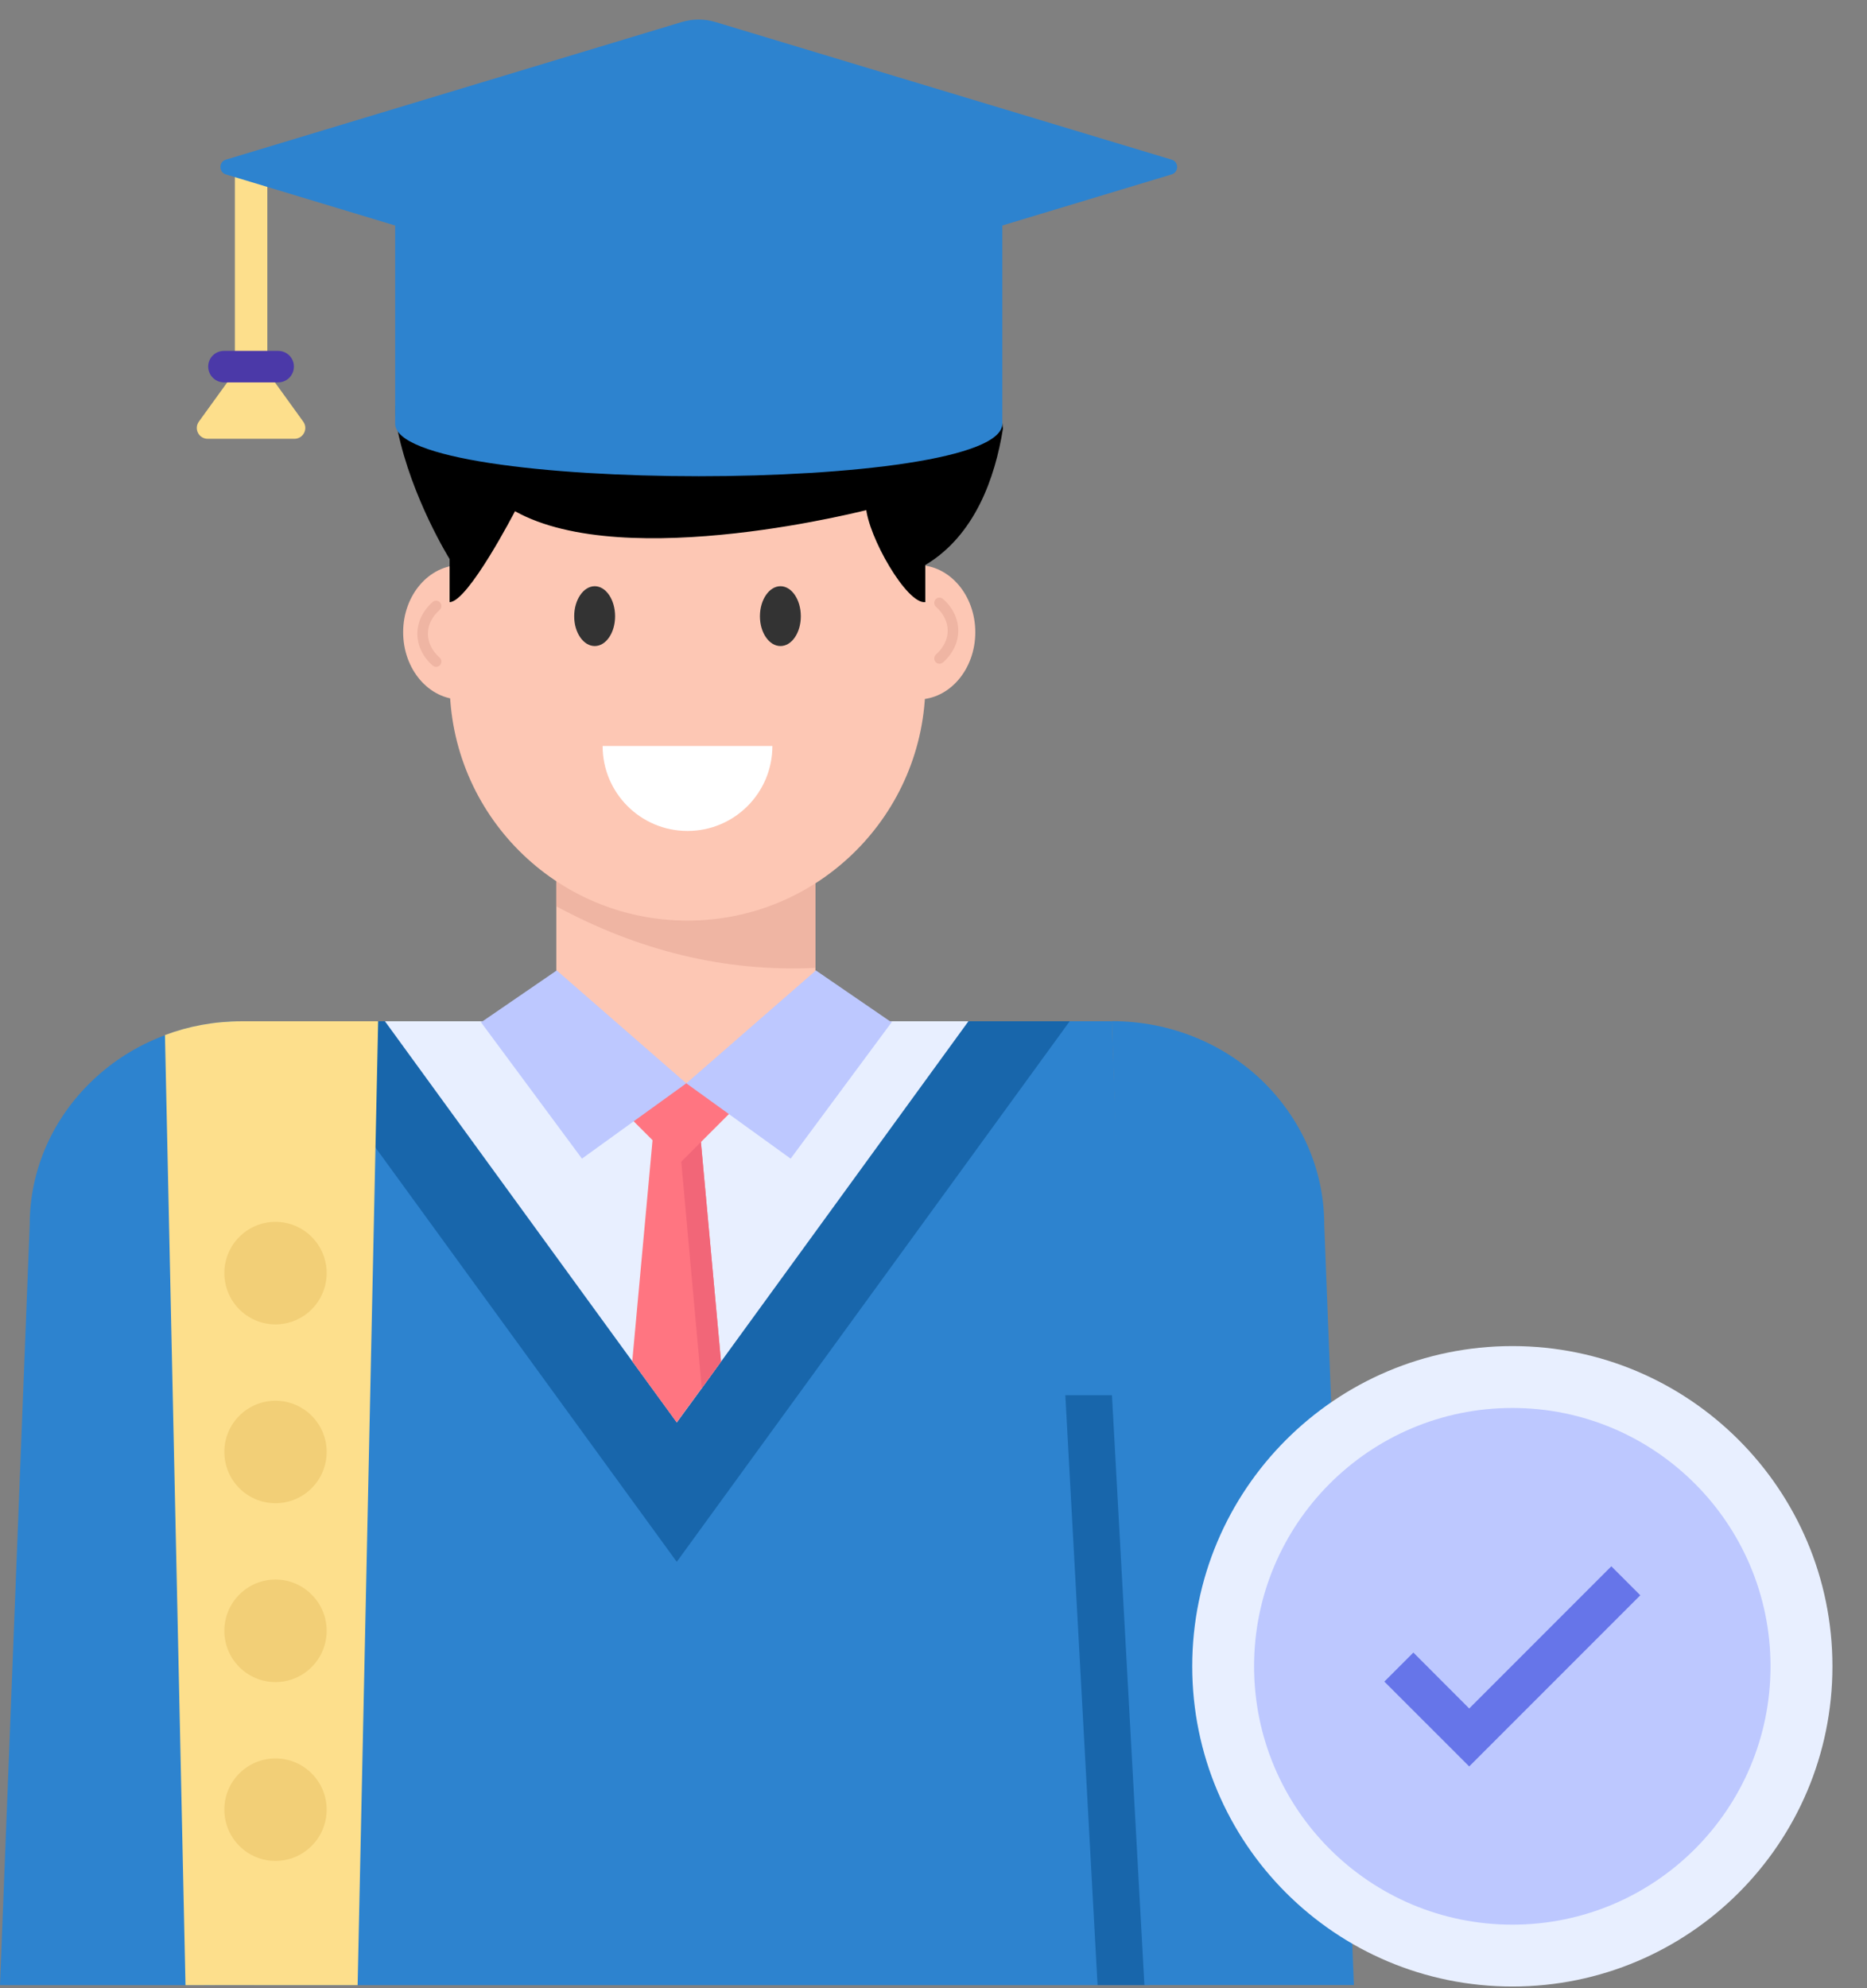 <svg width="31" height="33" viewBox="0 0 31 33" fill="none" xmlns="http://www.w3.org/2000/svg">
<rect x="0" y="0" width="31" height="33" fill="#808080" stroke="none"/>
<path d="M19.078 32.949H3.393L4.009 16.951H18.462L19.078 32.949Z" fill="#2D83CF"/>
<path d="M17.761 16.951L11.237 25.923L4.71 16.951H17.761Z" fill="#1866AB"/>
<path d="M16.08 16.951L11.973 22.599L11.653 23.041L11.238 23.609L10.499 22.595L6.392 16.951H16.08Z" fill="#E8EFFF"/>
<path d="M11.972 22.599L11.652 23.041L11.236 23.609L10.498 22.595L10.835 18.924L10.883 18.407H11.587L11.638 18.958L11.972 22.599Z" fill="#FF7581"/>
<path d="M11.972 22.599L11.652 23.041L11.312 19.285L11.233 18.407H11.587L11.638 18.958L11.972 22.599Z" fill="#F26678"/>
<path d="M12.62 17.974L11.252 19.342L9.885 17.974H12.62Z" fill="#FF7581"/>
<path d="M22.48 32.948L21.988 20.331C21.988 19.395 21.593 18.555 20.958 17.938C20.323 17.328 19.439 16.949 18.463 16.949L19 32.948H22.48Z" fill="#2D83CF"/>
<path d="M19.002 32.948L18.463 23.157H17.689L18.224 32.948H19.002Z" fill="#1866AB"/>
<path d="M4.019 16.951L3.481 32.949H0L0.493 20.333C0.493 19.397 0.888 18.554 1.528 17.941C1.868 17.614 2.28 17.353 2.74 17.182C3.131 17.033 3.56 16.951 4.009 16.951H4.019Z" fill="#2D83CF"/>
<path d="M4.224 32.948L4.797 23.157H4.022L3.57 32.948H4.224Z" fill="#382F93"/>
<path d="M13.54 13.828V16.949L11.389 17.975L9.237 16.949V13.828H13.54Z" fill="#FDC7B4"/>
<path d="M13.54 13.828V16.065C12.016 16.136 10.589 15.772 9.237 15.043V13.828H13.54Z" fill="#EFB5A3"/>
<path d="M14.812 16.957L13.128 19.231L11.396 17.981L13.547 16.107L14.781 16.953L14.812 16.957Z" fill="#BDC8FF"/>
<path d="M7.979 16.957L9.663 19.231L11.395 17.981L9.244 16.107L8.01 16.953L7.979 16.957Z" fill="#BDC8FF"/>
<path d="M15.238 11.61C15.766 11.61 16.194 11.11 16.194 10.494C16.194 9.878 15.766 9.379 15.238 9.379C14.709 9.379 14.281 9.878 14.281 10.494C14.281 11.11 14.709 11.61 15.238 11.61Z" fill="#FDC7B4"/>
<path d="M7.651 11.61C8.179 11.61 8.607 11.11 8.607 10.494C8.607 9.878 8.179 9.379 7.651 9.379C7.122 9.379 6.694 9.878 6.694 10.494C6.694 11.11 7.122 11.61 7.651 11.61Z" fill="#FDC7B4"/>
<path d="M15.366 9.278V11.331C15.366 13.514 13.595 15.28 11.416 15.28C9.233 15.28 7.466 13.514 7.466 11.331V9.278C7.466 7.095 9.233 5.329 11.416 5.329C12.507 5.329 13.494 5.77 14.209 6.485C14.925 7.2 15.366 8.187 15.366 9.278Z" fill="#FDC7B4"/>
<path d="M10.213 10.229C10.213 10.503 10.062 10.723 9.875 10.723C9.688 10.723 9.534 10.503 9.534 10.229C9.534 9.954 9.688 9.73 9.875 9.73C10.062 9.73 10.213 9.954 10.213 10.229Z" fill="#333333"/>
<path d="M13.297 10.229C13.297 10.503 13.146 10.723 12.959 10.723C12.772 10.723 12.618 10.503 12.618 10.229C12.618 9.954 12.772 9.73 12.959 9.73C13.146 9.73 13.297 9.954 13.297 10.229Z" fill="#333333"/>
<path d="M15.364 9.378V9.994C15.055 10.033 14.41 8.898 14.378 8.41C14.343 7.919 14.467 8.446 14.467 8.446C14.467 8.446 10.402 9.517 8.551 8.485C8.551 8.485 7.771 9.994 7.465 9.994V9.278C7.465 9.278 6.838 8.274 6.603 7.146C6.502 6.659 6.655 6.435 6.662 5.787C6.694 2.798 12.445 0.854 15.339 4.634C16.413 4.734 16.493 5.837 16.653 7.115C16.523 7.929 16.188 8.887 15.364 9.378Z" fill="black"/>
<path d="M15.6 11.017C15.575 11.017 15.551 11.007 15.534 10.987C15.502 10.951 15.505 10.895 15.541 10.863C15.666 10.752 15.736 10.612 15.736 10.468C15.736 10.323 15.666 10.183 15.542 10.072C15.505 10.04 15.502 9.985 15.534 9.948C15.566 9.912 15.622 9.909 15.658 9.941C15.821 10.085 15.911 10.272 15.911 10.468C15.911 10.663 15.821 10.85 15.658 10.995C15.641 11.009 15.62 11.017 15.6 11.017Z" fill="#EFB5A3"/>
<path d="M7.241 11.068C7.266 11.068 7.29 11.058 7.307 11.039C7.339 11.002 7.336 10.947 7.3 10.915C7.174 10.804 7.105 10.663 7.105 10.519C7.105 10.375 7.174 10.234 7.299 10.124C7.336 10.092 7.339 10.036 7.307 10C7.275 9.964 7.219 9.96 7.183 9.992C7.02 10.137 6.93 10.324 6.93 10.519C6.93 10.714 7.02 10.902 7.183 11.046C7.2 11.061 7.221 11.068 7.241 11.068Z" fill="#EFB5A3"/>
<path d="M12.825 12.382C12.825 13.159 12.196 13.792 11.416 13.792C10.635 13.792 10.006 13.159 10.006 12.382H12.825Z" fill="white"/>
<path d="M4.17 6.714C4.021 6.714 3.9 6.594 3.9 6.445V2.896C3.9 2.747 4.021 2.627 4.17 2.627C4.318 2.627 4.439 2.747 4.439 2.896V6.445C4.439 6.594 4.318 6.714 4.17 6.714Z" fill="#FDDF8C"/>
<path d="M3.302 6.998L4.023 6.001C4.095 5.902 4.243 5.902 4.315 6.001L5.035 6.998C5.121 7.117 5.036 7.283 4.889 7.283H3.448C3.301 7.283 3.216 7.117 3.302 6.998Z" fill="#FDDF8C"/>
<path d="M16.643 7.032V3.633H6.561V7.032C6.561 8.195 16.643 8.195 16.643 7.032Z" fill="#2D83CF"/>
<path d="M19.457 2.894L11.88 5.179C11.696 5.234 11.502 5.234 11.319 5.179L3.748 2.894C3.631 2.856 3.631 2.686 3.748 2.651L11.319 0.366C11.502 0.311 11.696 0.311 11.88 0.366L19.457 2.651C19.575 2.686 19.575 2.856 19.457 2.894Z" fill="#2D83CF"/>
<path d="M4.88 6.084C4.88 6.23 4.763 6.347 4.617 6.347H3.72C3.575 6.347 3.457 6.23 3.457 6.084C3.457 5.939 3.575 5.824 3.72 5.824H4.617C4.763 5.824 4.88 5.939 4.88 6.084Z" fill="#4B39A8"/>
<path d="M6.279 16.951L5.938 32.949H3.08L2.739 17.18C3.131 17.032 3.559 16.951 4.009 16.951H6.279Z" fill="#FDDF8C"/>
<path d="M5.424 21.13C5.424 21.6 5.044 21.982 4.574 21.982C4.104 21.982 3.725 21.6 3.725 21.13C3.725 20.663 4.104 20.28 4.574 20.28C5.044 20.28 5.424 20.663 5.424 21.13Z" fill="#F2CF77"/>
<path d="M5.424 24.098C5.424 24.568 5.044 24.95 4.574 24.95C4.104 24.95 3.725 24.568 3.725 24.098C3.725 23.631 4.104 23.249 4.574 23.249C5.044 23.249 5.424 23.631 5.424 24.098Z" fill="#F2CF77"/>
<path d="M5.424 27.067C5.424 27.537 5.044 27.919 4.574 27.919C4.104 27.919 3.725 27.537 3.725 27.067C3.725 26.6 4.104 26.217 4.574 26.217C5.044 26.217 5.424 26.6 5.424 27.067Z" fill="#F2CF77"/>
<path d="M5.424 30.035C5.424 30.505 5.044 30.887 4.574 30.887C4.104 30.887 3.725 30.505 3.725 30.035C3.725 29.568 4.104 29.186 4.574 29.186C5.044 29.186 5.424 29.568 5.424 30.035Z" fill="#F2CF77"/>
<path d="M30.426 27.657C30.426 30.594 28.047 32.972 25.112 32.972C22.175 32.972 19.796 30.594 19.796 27.657C19.796 24.724 22.175 22.342 25.112 22.342C28.047 22.342 30.426 24.724 30.426 27.657Z" fill="#E8EFFF"/>
<path d="M29.398 27.657C29.398 30.026 27.479 31.945 25.112 31.945C22.742 31.945 20.823 30.026 20.823 27.657C20.823 25.291 22.742 23.369 25.112 23.369C27.479 23.369 29.398 25.291 29.398 27.657Z" fill="#BDC8FF"/>
<path d="M24.395 29.319L22.986 27.911L23.468 27.429L24.395 28.357L26.755 25.997L27.236 26.478L24.395 29.319Z" fill="#6675E9"/>
</svg>
